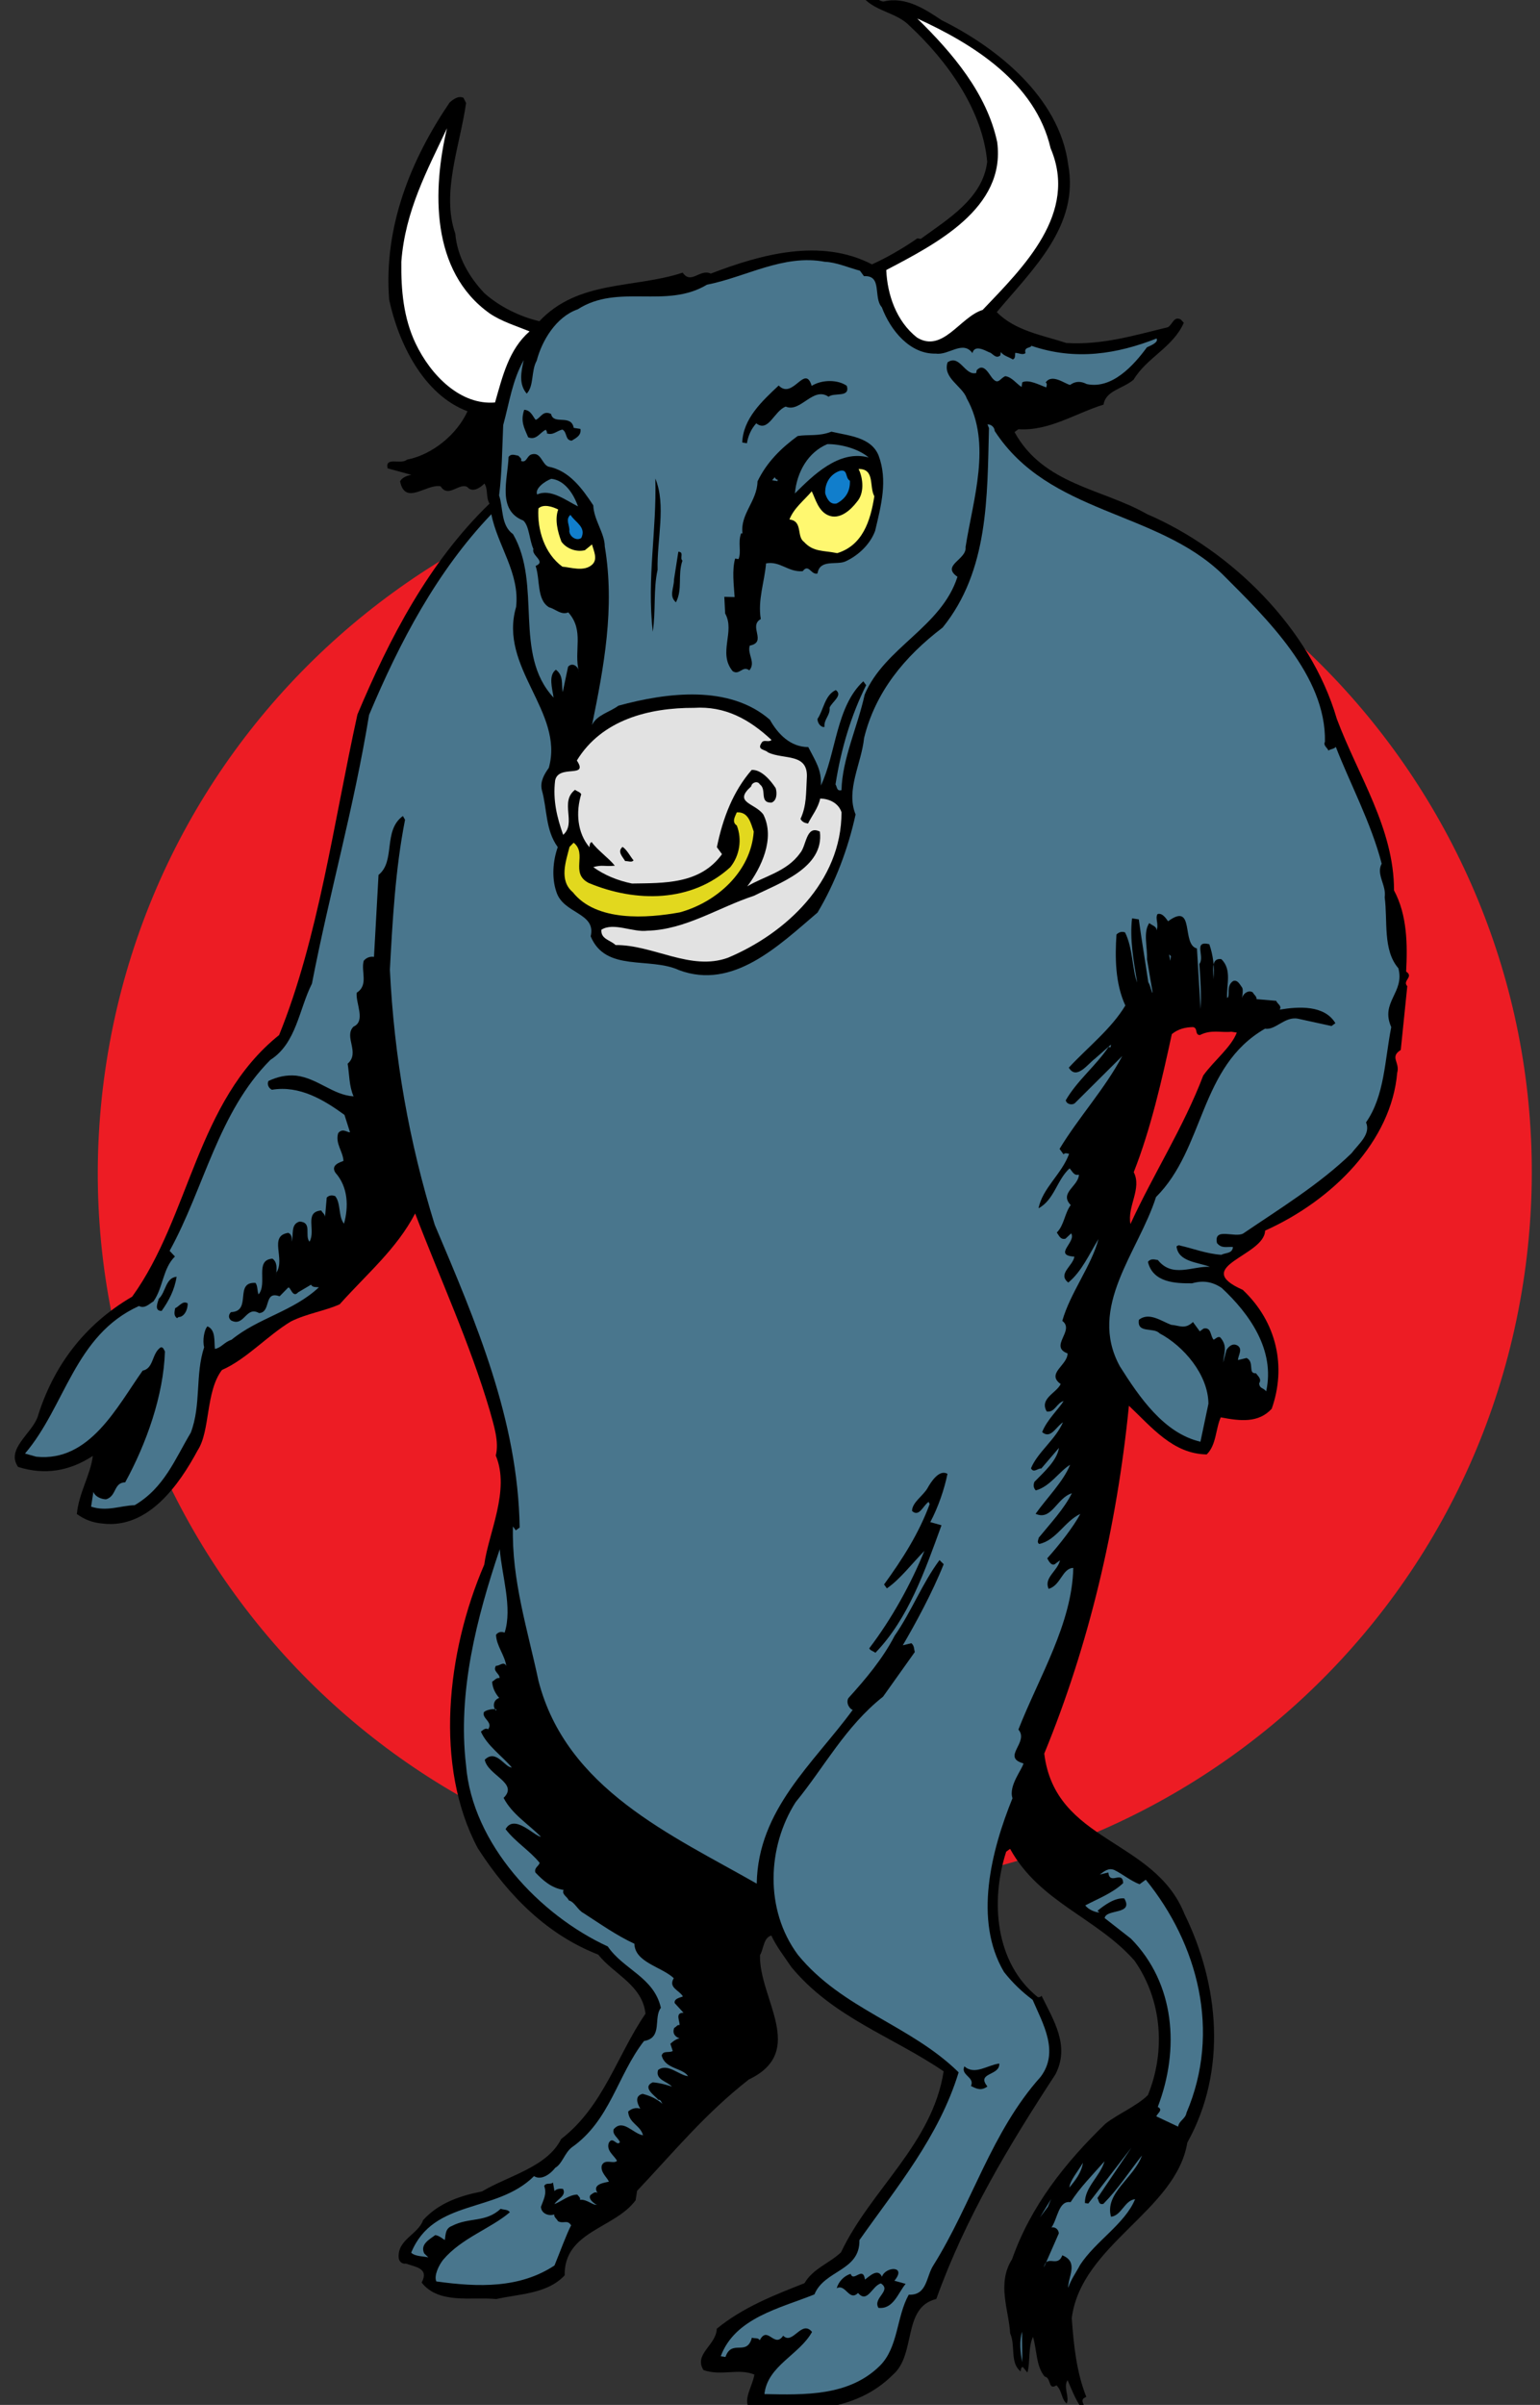 <?xml version="1.0" encoding="UTF-8" standalone="no"?>
<svg viewBox="0 0 133.75 208.75" xml:space="preserve" xmlns="http://www.w3.org/2000/svg"><rect x="0" y="0" width="133.75" height="208.75" fill="#333333" stroke="none"/><defs></defs><g transform="matrix(1.25,0,0,-1.25,0,208.75)"><g transform="scale(.24)"><path d="m203.824,151.5c113.25-17.703 219.41,59.75 237.117,172.996 17.704,113.25-59.75,219.41-173,237.113-113.246,17.707-219.406-59.746-237.113-172.996-17.703-113.246 59.75-219.406 172.996-237.113" fill="#ed1c24"></path><path d="m272.656,689.957c15.918-7.871 34.004-22.266 36.563-41.605 3.386-17.875-10.348-30.481-20.653-42.829 5.332-5.418 13.118-6.636 20.137-8.929 10.469-.641 19.895,2.273 29.426,4.57 1.32.789 1.715,3.32 3.734,2.207l.852-.93c-3.102-7.093-10.75-10.082-14.539-16.468-3.211-2.688-8.063-3.125-8.703-7.215-8.168-2.512-15.758-7.703-24.641-7.113l-1.125-.821c8.379-15.265 25.363-16.328 38.359-23.742 24.102-10.348 47.293-32.914 54.942-59.234 6.187-16.52 16.574-31.7 16.562-49.641 3.86-7.184 3.914-15.766 3.508-23.48 2.348-1.563-1.207-2.602.332-4.239l-1.887-18.445c-3.316-2.074-.156-3.566-1.035-6.617-1.679-19.676-18.511-36.785-38.242-45.66-.152-7.356-21.754-10.36-6.465-17.137 9.907-9.324 12.66-22.313 8.379-34.406-3.847-4.184-9.133-3.555-14.746-2.481-1.519-3.351-1.246-7.976-4.07-10.726-9.75.129-15.914,7.871-22.52,14.086-3.5-35.141-11.64-69.36-24.508-100.645 3.141-25.812 31.856-24.519 40.594-46.422 9.985-20.301 12.469-45.215.828-66.125-3.3-19.82-30.73-29.488-33.461-50.793 .563-7.867 1.352-15.566 4.211-22.793-2.547-.996.219-2.426-.64-4.086-2.059,2.117-3.457,5.926-4.785,8.922-1.309-1.988.632-4.883-.254-6.738-1.602,1.246-1.235,3.582-2.969,5.25-2.445-1.613-1.449,2.219-3.395,2.523-2.523,2.988-2.211,7.523-3.386,11.496-1.489-3.156-.735-7.262-1.614-10.316l-1.343,1.609c-.614-.105-.539-.914-.602-1.305-3.199,2.496-1.434,7.402-3.059,11.047-.359,6.637-3.933,14.371.563,21.445 5.383,15.309 15.328,27.91 27.07,39.234 3.629,2.82 9.176,5.144 12.254,8.25 5.184,12.75 4.098,27.473-3.887,38.891-11.007,12.488-27.472,16.855-36.015,32.348l-1.129-.821c-4.617-14.23-3.238-32.191 9.172-42.109 .386-.059.808.074 1.062.433 3.473-7.121 8.309-14.457 4.02-22.757-13.367-20.441-26.012-41.395-34.488-64.992-9.95-2.434-5.7-16.059-12.602-21.957-10.871-10.859-26.641-10.988-41.586-9.648-1.773,2.672 1.004,6.422 1.523,9.734-4.683,1.926-9.453-.52-14.75,1.309-2.863,4.633 3.715,7.191 3.864,11.957 7.547,6.195 16.679,9.754 25.386,13.176 2.454,4.203 7.071,5.676 10.567,8.914 8.625,18.191 26.437,31.359 29.723,52.379-14.774,10.086-32.059,15.578-44.125,30.226-1.938,2.895-4.27,5.852-5.758,9.075-2.293-.637-2.196-3.844-3.278-5.668-.363-12.504 13.786-27.875-3.234-35.981-12.727-9.977-21.363-20.586-32.352-32.227l-.429-2.727c-6.071-8.223-20.735-8.922-20.539-21.711-5.032-5.394-13-5.344-19.817-6.871-7.066.707-16.597-1.59-21.586,4.769 2.258,4.234-1.89,4.484-4.523,5.492-1.231-.207-2.082.727-2.125,1.73-.375,5.242 5.633,6.695 7.082,10.855 4.582,5.066 10.875,7.07 17.051,8.301 7.691,4.578 18.84,7.024 22.906,15.16 12.242,9.449 16.144,24.192 24.41,36.258-.894,8.317-9.183,11.407-13.68,17.094-14.468,5.652-25.718,16.582-34.863,30.774-12.644,23.707-9.09,56.648 1.863,82.05 1.235,9.18 7.555,21.551 3.34,31.578 1.028,4.028-.605,8.868-1.75,13.036-5.734,19.437-14.375,38.136-21.593,57.011-5.403-10.324-13.879-17.371-21.856-26.293-4.285-1.922-9.59-2.687-14.133-4.968-6.824-4.118-12.879-10.946-19.941-14.028-4.762-6.234-3.352-17.621-7.019-23.226-5.34-9.934-14.344-22.883-27.641-21.203-2.949.261-5.191,1.21-7.344,2.746 .555,6.093 3.965,11.343 4.621,16.824-6.883-4.508-14.031-5.582-21.633-3.199-3.582,5.144 3.887,9.562 5.652,14.468 4.453,14.457 13.332,26.625 27.371,34.801 16.801,23.293 18.605,56.508 42.539,75.692 11.348,27.937 15.801,61.531 22.675,92.757 9.208,21.891 20.641,44.028 38.25,61.012-1.117,1.77-.363,4.047-1.48,5.817-.961-1.047-3.437-2.852-4.945-1.024-2.379,1.371-5.504-3.324-7.742.215-4.059.832-10.274-5.77-11.739,1.437 .571,1.106 2.055,1.672 3.281,1.879l-6.882,1.871c-.844,3.524 3.941.981 5.578,2.52 7.402,1.434 14.5,7.305 17.543,14.004-12.809,4.797-20.024,19.879-22.672,32.258-1.672,21.195 6.359,40.675 17.496,57.078 1.156,1.015 2.508,2 4.004,1.367l.758-1.512c-1.723-12.293-7.25-25.984-3.117-37.797 .554-6.664 4.011-12.589 8.464-17.273 4.379-3.875 10.301-6.793 15.887-8.066 11.246,12 27.594,9.445 41.477,14.054 2.429-3.57 4.972,1.215 8.129-.277 14.421,5.523 31.734,10.394 46.675,2.672 4.289,1.922 8.891,4.594 13.137,7.519l.973-.152c7.879,5.746 17.988,11.742 19.242,22.312-1.281,14.754-11.402,29.098-22.551,39.415-3.433,3.527-8.945,3.992-12.605,7.355 1.039,2.828 3.339-.324 5.121-.402 6.429,1.586 12.199-2.309 16.894-5.434"></path><path d="m304.152,652.934c8.028-18.801-7.75-34.282-19.675-46.774-6.489-1.972-11.532-12.551-18.993-7.996-6.039,4.734-8.613,12.512-8.91,19.539 14.336,7.527 34.699,17.902 32.11,37.051-2.989,14.023-12.922,25.746-23.125,35.715 16.007-7.289 34.191-18.504 38.593-37.535" fill="#fff"></path><path d="m141.762,605.148c3.422-2.332 7.613-3.585 11.551-5.195-6.004-5.242-7.805-12.937-9.997-20.57-9.902-.844-18.539,7.683-23.039,17.16-3.441,7.316-4.199,15.211-4.089,23.57 1.113,14.778 7.539,26.535 13.214,38.606-4.164-17.692-4.863-41.309 12.36-53.571" fill="#fff"></path><path d="m250.117,615.922c5.438.344 2.617-6.192 5.172-8.984 2.531-6.778 8.234-13.649 15.649-13.415 3.699-.578 7.796,3.965 10.589.141 .59,2.5 3.524.844 4.825.242 .972-.152 1.867-2.086 3.246-.906l.152.973c.82-1.125 2.184-1.336 3.453-2.133 .84.265.606,1.301.695,1.883 1.004.043 2.082-.723 2.981-.067-.504,1.875 1.41,1.375 1.726,2.121 12.872-4.402 24.961-2.304 36.219,2.114 .629-1.094-1.5-1.957-2.789-2.551-3.805-5.192-10.082-12.184-17.414-10.637-1.66.856-3.25.906-4.824-.242-1.363.211-5.25,3.41-7.067.703 .551-.285.235-1.031.176-1.422-2.082.723-5.011,2.379-6.945,1.485l-.215-1.364c-1.629,1.055-2.75,2.825-4.695,3.129-1.485-.566-1.981-2.484-3.52-.847-1.047.96-2.609,4.996-4.789,2.543l-.121-.778c-3.324-.875-4.719,5.524-8.289,3.09-1.508-4.547 4.313-6.855 5.547-10.437 7.32-13.106 1.816-29.196-.344-43.012 .426-3.656-7.203-5.254-2.344-8.606-4.679-14.621-21.136-20.422-26.863-34.082-2.074-9.445-6.484-18.527-6.715-27.66-1.453-.371-1.242.988-1.734,1.664 1.613,10.317 4.527,20.028 8.875,28.719l-.82,1.125c-7.926-7.332-7.852-20.902-12.293-30.176 .308,4.535-1.661,7.238-3.645,11.137-5.18.012-8.781,3.766-11.121,7.918-11.762,10.215-29.875,7.863-43.828,4.062-2.699-1.972-6.192-2.621-7.652-5.582 3.394,16.614 6.687,33.844 3.691,51.66-.008,3.79-3.188,7.676-3.328,11.883-3.223,4.891-6.996,10.067-13,11.207-1.887.692-2.117,4.317-4.828,3.547-1.457-.371-1.403-2.574-3.09-1.91 .316.746-.434,1.063-.762,1.512-.973.152-2.082.726-2.848-.352-.226-6.543-3.406-15.418 4.301-18.418 1.731-1.664 1.707-5.648 2.899-8.226-.692-1.887 3.824-3.59.633-4.887 1.367-4 .261-9.809 3.91-11.977 1.914-.496 3.422-2.328 5.55-1.464 4.75-5.329 1.473-10.997 3.09-17.231-.144,1.617-1.941,2.895-3.156,1.492l-1.547-7.336c-.441,2.262.344,4.731-1.976,6.489-2.25-1.641-1.047-5.418-.664-8.071-11.786,12.61-3.274,32.614-11.747,47.297-3.585,2.555-2.796,7.613-4.031,11.195 .84,6.649.871,13.223 1.188,20.352 1.875,6.887 2.593,12.754 5.933,18.813-.742-3.473-1.484-6.946.875-9.707 2.149,2.253 1.231,6.585 2.883,9.515 1.496,5.75 5.574,12.688 11.899,14.891 11.746,7.535 25.519-.004 37.398,7.113 11.316,2.219 22.129,8.902 34.137,6.625 3.172-.098 6.718-1.648 10.16-2.586l1.152-1.574" fill="#49768d"></path><path d="m245.156,584.195c1.039-3.55-3.676-1.816-5.281-3.16-4.5,3.098-8.113-4.715-12.406-2.844-3.387-1.265-4.977-7.597-8.535-4.847-1.442-1.571-2.36-3.621-2.696-5.762l-1.359.215c.285,6.933 5.644,11.879 10.551,16.492 4.125-4.23 7.582,6.395 9.554-.098 3.094,1.911 7.661,1.793 10.172.004"></path><path d="m287.973,571.121c15.757-24.195 46.672-22.848 65.902-41.406 12.758-12.762 30.09-29.426 29.699-48.508-.57-1.105.731-1.707 1-2.547 .672.492 1.453.371 2.156,1.059 3.829-9.969 10.297-22.149 13.266-33.778-1.687-3.125 1.422-6.203.875-9.707 .91-6.921-.594-15.257 3.961-20.558 1.887-7.071-5.309-9.735-2.062-17.024-1.911-9.668-1.907-19.839-7.301-27.566 1.461-3.422-2.172-6.242-4.188-8.918-9.172-8.934-21.082-16.242-31.34-23.211-2.418-1.418-8.668,1.953-7.617-2.797 1.344-1.609 2.633-1.012 4.61-1.121-.11-1.976-2.25-1.641-3.344-2.269-4.344.281-8.473,1.921-11.945,2.664-.36.257-.809-.071-1.036-.235 .5-4.465 6.071-4.539 9.649-5.894-5.153.207-10.883-3.285-15.047,1.953-.977.152-2.113.531-2.879-.547 1.453-6.008 7.996-6.234 12.789-6.188 3.133.907 5.859.481 8.567-1.339 8.007-7.434 15.531-17.981 12.867-29.926-.825,1.129-1.887.695-2.032,2.312 .797,1.274-.281,2.039-.937,2.938-2.426-.219-.293,3.238-2.699,4.41l-2.489-.609c.02,1.394 1.489,3.16-.14,4.211-1.465.828-2.653-.383-3.192-1.297l-.968-3.637c.261,2.949 1.343,4.777-.852,7.312-.746.317-1.258-.402-1.902-.699-1.016,1.156-.621,3.684-2.883,3.242l-1.125-.82-1.973,2.699c-2.34-2.226-3.941-.98-6.304-.808-2.829,1.039-6.387,3.789-9.344,1.461-.637-4.086 4.265-2.063 5.969-3.922 7-3.688 14.078-11.973 14.16-20.36l-2.317-11.003c-10.582,2.453-17.714,12.941-23.312,21.789-9.469,17.23 5.367,33.054 10.453,49.007 14.176,14.137 12.48,37.727 31.543,48.704 3.113-.485 5.758,3.687 9.621,2.882l9.641-2.105 1.125.82c-3.164,5.281-10.606,4.848-16.137,3.918 .766,1.078-.731,1.711-.996,2.551l-5.707.492c.125.777-.789,1.32-1.086,1.965-1.274.797-2.652-.383-3-1.324-.406-1.332.531,2.109-.156,2.816-.657.899-1.254,2.188-2.512,1.785-2.223-1.445-.699-4.476-1.766-4.906-.199,3.82 1.473,8.145-1.636,11.223-3.309.515-2.227-4.039-2.305-5.821 .355,3.532-.102,6.993-1.203,10.157-4.805,1.148-1.16-3.606-2.891-5.731 .336-4.238.61-8.867.36-13.015l-1.051,17.511c-4.61,1.121-.461,13.629-8.34,7.883-.027-.195-1.387,2.609-3.063,2.074-.796-1.269.516-3.07-.343-4.73 .183,1.168-1.176,1.379-2.059,2.117-1.82-2.707-.484-6.906-.641-10.469 .516-3.07 1.036-6.144 1.551-9.215 .113-1.812-.535,1.68-1.191,2.579-.871,5.918-1.903,12.062-2.742,18.175l-1.946.305c-.718-5.871.45-12.434 1.481-18.578-1.43,3.613-1.235,9.965-3.516,14.508-.941.347-1.781.078-2.484-.61-.422-6.511-.41-14.09 2.57-20.539-4.047-6.746-10.859-12.058-16.367-17.976 2.207-3.735 5.558,1.125 7.582,2.601l4.625,4.063-.125-.778-.582.09c-3.637-5.41-9.102-9.742-12.379-15.41 .207-1.23 1.957-1.504 2.664-.816 4.488,4.484 9.203,9.129 13.691,13.613-5.085-9.574-12.519-17.582-18.156-26.871l1.149-1.574c.48.523 1.035.238 1.617.144-2.11-5.851-7.738-9.953-8.844-15.762 4.574,2.473 5.262,8.149 8.984,11.555 .852-.933 1.254-2.191 2.707-1.82-.128-3.367-5.808-5.274-2.375-8.801-1.757-2.316-1.914-5.879-4.031-7.941 .656-.903 1.059-2.16 2.512-1.789l1.637,1.539c1.609-2.446-5.379-6.336.941-6.727-.426-2.726-4.969-5.008-1.769-7.5 3.886,3.18 6.07,8.223 8.746,12.59-1.996-7.664-8.231-15.66-10.481-23.684 3.75-2.781-3.941-7.359 1.52-9.41 .066-3.398-6.289-5.793-1.985-8.859-1.203-2.606-6.242-4.211-4.035-7.945 2.336-.364 2.762,2.359 4.863,3.031-1.113-2.02-4.835-5.426-6.195-9.004 2.289-1.949 3.746,1.012 5.578,2.519l.449.329c-2.183-5.043-7.328-8.625-9.257-13.309 .761-1.512 2.007.086 2.98-.066l5.121,5.98c-.578-3.699-4.269-6.91-7.121-9.855-.348-.942-.273-1.75.414-2.458 4.164,1.145 6.617,5.348 9.93,7.422-1.957-4.879-6.672-9.523-9.992-14.191 4.652-2.121 6.105,4.629 10.5,5.937-2.321-4.621-6.133-8.613-9.59-12.859-.09-.582-.602-1.301.117-1.812 4.945,1.023 7.414,6.617 11.926,8.703-1.969-3.68-5.965-8.836-9.586-12.856 .465-.871 1.387-2.609 2.574-1.398l1.125.82c-.683-3.082-4.773-5.035-3.285-8.258 3.551,1.039 3.922,5.965 7.129,6.063-.324-16.102-9.918-31.547-15.887-46.766 3.211-3.691-5.035-7.984 1.461-9.797-.242-1.558-4.406-6.492-3.172-10.074-6.16-15.184-11.301-35.316-2.472-50.254 2.492-3.183 5.273-5.808 8.308-8.078 2.918-6.836 7.824-14.98 2.297-22.293-14.254-15.914-19.906-36.762-31.059-54.559-2.105-3.262-1.761-8.699-7.105-8.461-3.598-6.414-2.988-15.281-8.41-20.617-8.946-8.769-21.645-8.379-33.371-8.141 .886,8.234 10.152,11.371 13.777,17.984-3.016,3.66-5.598-3.91-8.344-1.09-2.586-3.781-4.504,3.098-6.789-1.328-.461.867-1.527.438-2.273.754-1.469-5.555-5.828-.285-7.653-5.586l-1.363.215c4.129,11.117 17.121,13.871 27.121,17.891 2.91,7.121 13.211,6.707 13.024,15.711 10.761,15.266 23.019,29.895 28.726,48.543-14,13.754-33.64,18.218-46.527,33.992-9.719,13.082-8.863,31.293-.672,44.168 8.383,10.254 14.387,21.875 25.313,30.535l9.195,12.918c-.266.84-.113,1.812-.996,2.551l-2.489-.61c3.536,6.028 8.559,15.211 11.844,23.469l-1.211,1.187c-5.047-6.789-8.105-14.882-12.992-21.894-3.43-6.641-8.328-12.457-13.387-18.043-.828-1.469.485-3.27 1.262-3.391-11.402-15.562-27.43-28.808-27.797-50.285-24.527,14.004-55.14,27.363-63.195,58.731-3.094,14.64-7.809,29.132-7.379,44.617l.82-1.125 1.125.82c-.507,31.184-12.644,59.402-24.59,87.586-7.429,23.891-11.757,48.496-12.984,73.809 .738,13.64 1.555,29.066 4.391,43.379l-.625,1.093c-5.852-4.269-2.039-13.039-7.051-17.043l-1.316-23.718c-1.168.183-2.235-.25-2.969-1.133-.875-3.051 1.496-7.012-2.047-9.25-.289-3.145 2.707-8.199-.938-9.821-2.851-2.945 2.02-7.496-1.671-10.707 .515-3.07.39-6.441 1.714-9.437-5.929.328-10.351,5.207-16.609,5.984-2.949.262-5.438-.343-8.016-1.535-.574-1.109.246-2.234.996-2.551 7.984,1.344 15.09-2.957 20.996-7.269l1.605-5.035c-.812-.075-2.184,1.336-3.434-.262-.875-3.055 1.383-5.199 1.539-8.016-1.062-.433-3.777-1.207-2.328-3.425 3.735-4.172 3.825-9.969 2.48-14.743-1.676,2.055-.871,5.918-2.543,7.973-.941.348-1.75.273-2.457-.414l-.492-5.703c.121.777-.793,1.32-1.09,1.965-5.047-.407-1.496-5.75-3.406-9.039-1.508,1.832.883,5.644-2.879,5.832-2.711-.77-1.609-3.934-2.305-5.821 .121.782.141,2.172-.996,2.551-5.723-.902-.766-7.457-3.383-11.433l-.242-1.559c.305,1.945.699,4.476-.93,5.527-5.246-.375-1.32-7.168-4.012-10.34-.43,1.067-.219,2.43-.875,3.329-6.32.39-.887-8.235-7.106-8.457-.703-.688-.856-1.661.027-2.399 3.871-2 4.262,4.32 8.105,2.121 3.625.231 1.23,6.59 5.941,4.856l2.375,2.418c.734.882 1.293-3.192 2.992-1.266l3.734,2.211c.461-.871 1.496-.633 2.273-.758-7.476-7.004-17.527-8.82-25.301-15.183-2.102-.668-2.957-2.329-4.801-2.641-.25,2.234.27,5.543-2.172,6.523-.961-1.047-1.445-4.16-.941-6.035-2.641-7.961-.805-16.621-3.863-24.719-4.59-7.656-7.68-15.945-16.242-20.984-4.211-.141-8.078-1.93-12.629-.422l.672,4.285c.398-1.261 2.062-2.117 3.648-2.168 3.133.907 2.152,4.848 5.555,4.914 6.137,11.204 11.113,25.18 11.504,37.879-.328.45-.402,1.258-1.211,1.188-2.672-1.778-1.945-6.078-5.242-6.758-7.41-10.406-15.312-26.516-30.809-24.891l-3.25.907c11.715,13.718 14.328,34.246 32.996,42.691 1.66-.855 2.875.547 4.195,1.34 2.809,3.945 2.688,9.547 6.219,12.984l-1.539,1.637c10.016,18.172 14.039,40.074 29.172,55.254 7.531,4.801 8.273,14.656 12.023,22.047 5.172,26.703 12.089,50.547 16.543,77.761 8.886,21.141 19.66,41.59 35.398,58.071 1.773-9.051 8.301-17.051 7.168-26.84-5.137-17.543 14.004-30.305 9.473-46.543-1.282-1.793-2.618-3.977-2.008-6.465 1.543-5.426.988-11.519 4.601-16.473-1.418-3.964-1.789-8.89-.421-12.89 1.976-6.492 11.621-6.004 9.945-12.922 4.347-10.449 17.027-5.852 25.586-9.781 15.636-5.836 28.816,7.058 40.09,16.66 5.125,8.57 8.879,18.551 11.015,28.387-2.89,7.031 1.699,14.687 2.465,22.144 3.266,13.246 11.649,23.5 22.738,31.934 13.34,16.457 12.899,37.859 13.411,57.718l-.434,1.067c1.199.012 2.051-.922 2.094-1.926" fill="#49768d"></path><path d="m254.363,564.016c2.664-7.196.758-14.274-1.011-21.774-1.387-3.769-4.692-7.043-8.559-8.832-2.578-1.191-7.457.77-8.129-3.512-1.871-.507-2.523,2.985-4.281.668-4.238-.336-6.508,3.012-10.613,2.258-.43-5.316-2.45-10.582-1.52-16.113-3.703-2.012 1.945-6.684-3.195-7.676-.785-2.469 1.832-4.871-.121-7.156-1.961,1.5-2.836-1.551-4.825-.242-4.359,5.265.793,11.437-2.175,16.687l-.243,4.824 2.981-.066c-.231,3.625-.789,7.699.144,11.141l.977-.153c.918,2.051-.246,4.825.766,7.457l.39-.062c-.707,5.695 4.246,9.308 4.348,15.074 2.664,5.563 6.898,9.688 11.625,13.137 3.07.515 6.156-.168 9.769,1.262 5.192-1.211 11.512-1.598 13.672-6.922"></path><path d="m251.484,563.469c-8.605,2.344-16.171-5.246-21.367-10.418 .586,6.289 3.863,11.957 9.41,14.281 3.594.035 8.789-1.176 11.957-3.863" fill="#49768d"></path><path d="m155.09,574.352c1.484.566 2.043,2.871 4.453,1.695 .68-3.293 5.797.094 6.551-4.012l1.945-.305c.309-1.843-1.203-2.605-2.523-3.394-1.977.109-1.223,2.383-2.688,3.211-1.648-.34-2.672-1.774-4.558-1.082 .257.359-.102.613-.235,1.035-1.711-.73-2.691-3.168-5.129-2.191-1.16,2.773-2.281,4.546-1.148,7.957 1.976-.11 2.48-1.985 3.332-2.914"></path><path d="m253.121,552.246c-1.125-7.199-3.422-14.219-10.75-16.461-4.055.832-6.933.285-9.652,3.301-2.153,1.535-.254,6.023-4.176,6.437 1.324,3.379 4.25,5.516 6.457,8.161 1.059-2.161 1.906-5.68 4.703-6.914 3.352-1.524 6.625,1.554 8.383,3.871 2.176,2.453 1.84,6.691.484,9.496 4.793.047 3-5.055 4.551-7.891" fill="#fff870"></path><path d="m246.047,556.742c.129-3.012-1.211-5.195-3.82-6.582-2.067-.472-2.93,1.656-3.332,2.914-.129,3.012 1.464,5.555 4.21,6.52 2.485.609 1.477-2.024 2.942-2.852" fill="#117ecc"></path><path d="m225.156,557.02-.062-.391-1.559.242 .738.883c.165-.227.297-.645.883-.734" fill="#49768d"></path><path d="m190.375,530.953c-1.273-5.582-.465-11.89-1.406-17.926-1.715,15.821 1.164,29.129.75,44.348 3.187-7.676.437-17.613.656-26.422"></path><path d="m167.324,549.313c-3.515,1.746-7.953,5.23-11.82,3.441-.731,1.711 2.195,3.844 4.098,4.543 3.921-.414 6.488-4.402 7.722-7.984" fill="#49768d"></path><path d="m161.602,548.41c-1.039-2.828-.196-6.347.937-9.316 1.477-2.028 4.305-3.067 6.793-2.457l2.055,1.672c.504-1.875 1.726-4.258.09-5.797-2.34-2.227-6.305-.809-8.672-.637-5.188,3.801-7.297,10.711-6.938,16.836 1.41,1.375 4.074.559 5.735-.301" fill="#fff870"></path><path d="m168.293,540.188c-1.352-.985-3.34.324-3.484,1.941 .242,1.555-1.266,3.387.339,4.73 1.446-2.218 4.633-3.515 3.145-6.671" fill="#117ecc"></path><path d="m197.57,533.617c-1.449-4.16.114-8.195-1.886-12.066-2.094,1.922-.59,3.879-.551,6.664l1.246,7.98c1.781-.078.309-1.843 1.191-2.578"></path><path d="m240.164,491.066c.25-2.23-1.715-3.32-1.465-5.55-.84-.27-2.051.918-2.031,2.312 1.82,2.703 2.07,6.852 5.293,8.344 2.152-1.535-1.133-3.414-1.797-5.106"></path><path d="m223.355,481.734c-.933-.851-2.335.364-2.937-.937-1.309-1.988 1.117-1.77 1.969-2.699 4.652-2.125 11.758-.047 11.183-7.532-.25-4.148-.019-7.773-1.824-11.679 .461-.867 1.211-1.184 2.184-1.336 1.172,2.406 2.871,4.336 3.519,7.222 2.789-.035 5.36-1.433 6.164-3.953 .039-20.144-16.261-35.14-32.902-42.109-10.777-3.898-21.543,3.766-32.523,3.687-1.372,1.415-4.325,1.676-4.09,4.43 3.539,2.238 9.043-.816 13.312-.285 11.008.27 20.594,6.746 30.891,10.121 6.929,3.504 20.39,7.981 19.051,18.555-4.067,2.035-3.844-4.184-5.766-6.274-3.832-5.382-10.621-6.715-15.254-9.578 4.027,5.352 8.152,13.879 4.648,20.805-2.464,3.375-8.843,3.375-3.515,8.125 .183,1.168 1.863,1.703 2.488.609 2.152-1.531-.238-5.347 3.356-5.308 1.679.535 1.656,2.929 1.254,4.191-1.446,2.219-4.133,5.43-6.95,5.274-5.347-6.145-8.347-13.852-10.074-22.352l1.477-2.027c-6.356-8.774-16.856-8.332-26.051-8.489-4.25.864-7.992,2.446-11.223,4.746 2.715.774 3.207.098 6.25.418-1.84,2.282-4.902,4.356-6.711,6.832-.644-.296-.539-.914-.633-1.496-3.539,4.141-3.988,10.196-2.386,15.328-.301.645-1.078.766-1.797,1.278-4.531-3.481.488-9.649-3.43-13.024-1.801,5.067-3.015,10.043-2.328,15.719 .957,4.832 9.84.453 6.289,5.793 7.234,11.832 20.93,15.27 33.887,15.238 9.062.578 16.031-3.3 22.472-9.293" fill="#e2e2e2"></path><path d="m218.211,455.223c-.82-11.637-10.773-20.45-21.398-23.371-9.438-1.715-24.165-2.805-30.989,5.839-4.051,3.426-2,8.887-.941,13.11l1.187,1.207c4.082-3.231-1.175-8.789 4.36-11.649 13.66-5.722 29.82-5.656 40.988,4.559 2.719,3.363 3.449,8.035 1.887,12.066-1.629,1.055-.352,2.848-.008,3.793 3.433.258 4.082-3.23 4.914-5.554" fill="#e2d81e"></path><path d="m404.23,427.137 .372-1.453-.372,1.453" fill="#49768d"></path><path d="m183.414,446.906c-.508-.718-1.617-.148-2.426-.218-.789,1.316-2.359,2.761-.754,4.105 1.274-.797 2.329-2.957 3.18-3.887"></path><path d="m338.773,417.828-.308,1.844 .523-.481-.215-1.363" fill="#49768d"></path><path d="m358.059,397.07c-1.672-4.324-6.653-8.132-9.719-12.437-5.742-15.051-14.418-28.449-21.074-42.961-.989,5.137 3.394,10.234.953,15.004 4.957,12.582 8.179,26.832 11.027,39.945 1.832,1.508 3.899,1.984 6.102,2.039 1.558-.246.445-2.265 2.031-2.312 3.254,1.683 6.082.644 9.125.965l1.555-.243" fill="#ed1c24"></path><path d="m319.414,339.906-.855-1.66 .855,1.66" fill="#49768d"></path><path d="m51.129,326.422c-.606-3.891-2.293-7.016-4.336-9.887-2.395-.023-.965,2.742-.844,3.52 2.086,1.867 1.945,6.078 5.18,6.367"></path><path d="m54.316,318.746c.117-1.812-1.027-4.023-2.613-3.976l-.453-.329c-1.074.766-.699,1.903-.547,2.879 1.289.594 2.148,2.254 3.613,1.426"></path><path d="m274.297,269.402c-.895-4.445-2.719-9.742-4.977-13.976l3.246-.906c-4.882-13.395-9.605-27.012-19.125-36.887-.714.512-1.496.633-1.793,1.277 6.52,8.551 12.086,18.649 15.973,28.207-3.555-3.629-7.074-8.265-10.867-10.859l-.82,1.125c5.332,7.34 10.082,14.769 13.207,23.254l-.301.644c-1.543-.953-2.707-4.558-4.797-2.636-.027,2.394 3.066,4.304 4.402,6.488 1.114,2.019 3.473,5.637 5.852,4.269"></path><path d="m146.09,223.449c-.945.348-1.754.274-2.488-.605 .093-3.207 2.484-5.774 2.972-9.039-.761,1.515-2.008-.086-2.98.066-1.055-1.629 1.058-2.16 1.039-3.551-.973.153-1.516-.761-2.16-1.058 .117-1.813.875-3.328 2.054-4.707-1.675-.535-1.98-2.481-.964-3.637 .898.656-2.305.559-3.461-.457-.696-1.887 2.746-2.824 1.214-4.977-.718.512-1.421-.175-2.097-.668 1.758-4.062 6.258-7.16 8.945-10.371-2.008-.086-4.523,5.493-7.828,2.223 .887-4.527 9.914-6.734 5.457-11.023 2.441-4.77 7.363-7.731 10.801-11.258-1.785.078-7.715,6.789-10.227,2.195 2.988-3.855 6.832-6.051 9.848-9.715-.152-.972-1.606-1.344-1.235-2.797 2.227-2.34 4.676-4.519 8.18-5.066-.601-1.301 1.09-1.965 1.52-3.027 1.722-.469 2.554-2.793 4.215-3.653 4.89-3.156 9.554-6.476 14.761-8.886 .153-5.407 7.742-6.594 11.403-9.958-1.625-2.738 1.457-3.417 2.578-5.187 .554-.285-2.653-.383-2.313-2.031l2.555-2.793c-2.59.008-.981-2.438-1.16-3.606-.555.285-.871-.461-1.516-.761-.633-1.497.188-2.622 1.52-3.028-1.035-.238-1.934-.894-2.641-1.582l.672-2.097c-1.098-.629-2.758.23-3.195-1.297 .98-3.942 6.027-3.535 7.64-5.977-2.562.199-5.969,3.922-8.699,1.758-.844-2.859 2.688-3.215 4.031-4.82-.551.289-3.605,1.164-5.582,1.273-3.222-1.488.785-3.91 1.606-5.035 .808.07.883-.738 1.211-1.188-1.571,1.441-3.621,2.359-5.731,2.891-2.488-.609-1.461-2.965-.668-4.281-1.332.406-2.594.004-3.523-.848 .261-3.43 3.57-3.945 4.312-6.856-2.918.457-5.816,4.899-8.504,1.73-.437-1.527 1.223-2.387 1.821-3.676-.828-1.465-2.094,1.922-3.239-.289-.754-2.277 1.625-3.645 2.387-5.16-.961-1.047-3.473.742-4.394-1.305-.497-1.918 1.461-3.418 2.058-4.711-.84-.266-5.082-.602-3.305-3.27-.718.512-1.421-.176-2.097-.668-.574-1.109.863-2.129 1.582-2.641l.387-.062c-1.063-.43-2.93,1.656-4.969,1.375 .285.555-.43,1.067-.758,1.516-2.398-.024-4.711-2.055-6.613-2.754 .828,1.465 3.57,2.43 2.48,4.394-.777.125-1.781.082-2.484-.606l-.414,2.457c-.707-.688-1.977.109-2.551-.996 .836-2.324-.219-3.957-.941-6.035 .086-2.008 2.359-2.762 3.843-2.195-.121-.781.789-1.32 1.09-1.965 1.656-.859 2.68.578 3.801-1.192-1.43-2.769-3.195-7.676-4.809-11.613-10.004-6.609-21.925-6.34-34.218-4.617-.727,1.707.73,4.672 1.98,6.269 5.375,6.336 13.77,9.012 19.293,13.73-.465.871-1.691.664-2.633,1.012-4.429-4.094-9.144-2.359-14.136-4.969-1.903-.699-1.79-2.512-2.032-4.066-.914.539-1.601,1.246-2.769,1.43-1.797-1.316-4.41-2.703-3.215-5.281l1.207-1.188c-1.137.379-3.758.191-4.969,1.375 6.449,15.742 24.695,11.293 35.567,22.156 1.988-1.309 4.656.469 6.16,2.426 1.965,1.09 2.648,4.172 4.703,5.844 11.191,7.82 13.23,20.859 20.969,30.816 5.527.93 2.652,6.762 4.89,9.606-2,8.882-10.832,11.062-15.371,17.753-19.715,9.063-39.226,29.661-41.043,52.473-2.476,21.125 3.07,42.586 9.77,62.477 .593-7.672 3.73-16.934 1.41-24.149" fill="#49768d"></path><path d="m331.703,151.965c15.051-18.504 21.848-43.895 11.785-67.442-.273-1.754-2.148-2.258-2.422-4.008l-6.312,2.981c.348.941 2.086,1.867.426,2.727 6.406,16.742 4.984,35.707-7.742,48.66l-7.641,5.98c.426,2.727 8.512.864 5.676,5.696-2.754.23-5.68-1.907-7.735-3.579l.52-.48c-.809-.074-3.082.684-4.067,2.031 3.481,1.848 7.93,3.547 10.977,6.461-.199,3.817-3.91-.785-4.305,3.063l-2.488-.606c1.352.985 2.508,2 4.199,1.336 2.406-1.172 4.696-3.125 7.328-4.137l1.801,1.317" fill="#49768d"></path><path d="m289.293,98.777c.23-3.625-6.777-2.527-3.43-6.641-1.8-1.312-3.105-.711-4.765.148 1.207,2.602-3.106,3.074-1.903,5.68 2.977-2.66 6.637.359 10.098.812"></path><path d="m317.699,59.844c.492-.676.278-2.035 1.735-1.668 4.261,4.32 7.418,9.211 11.16,14.008-2.203-6.434-10.871-10.863-8.953-17.742 3.039.324 3.933,4.769 6.976,5.09-2.91-7.121-11.472-12.16-15.937-19.039-1.145-2.215-2.649-4.172-3.43-6.641-.098,3.203 3.16,7.48-1.715,9.438-1.387-3.77-4.508.508-5.344-3.551l4.34,9.891c-.043,1-.894,1.934-2.121,1.727 1.785,2.512 2.024,7.855 5.528,7.309 2.644,4.172 6.429,7.969 9.824,11.824-1.285-4.387-5.754-7.477-5.676-12.074l.973-.152 12.5,16.191-9.86-14.609" fill="#49768d"></path><path d="m309.602,62.902c.113,1.98 2.543,4.789 3.914,7.168-.457-2.922-2.184-5.043-3.914-7.168" fill="#49768d"></path><path d="m301.074,54.27 3.219,5.277-.949-2.242-2.27-3.035" fill="#49768d"></path><path d="m258.93,35.934 3.25-.906c-2.207-2.644-3.555-7.418-7.867-6.945-1.743,2.867 3.968,4.965.707,7.07-2.489-.609-3.922-5.969-6.61-2.758-2.597-2.582-3.558,2.75-6.168,1.363 .5,1.918 2.164,3.648 4.039,4.156 .801-2.52 3.571,2.43 4.129-1.645 1.352.984 3.723,3.406 4.914.828 1.071,3.023 7.285,3.246 3.606-1.164"></path><path d="m295.926,12.406c-.547,2.875-.84,6.113-.024,8.777-.066-2.981.09-5.797.024-8.777" fill="#49768d"></path></g></g></svg>
